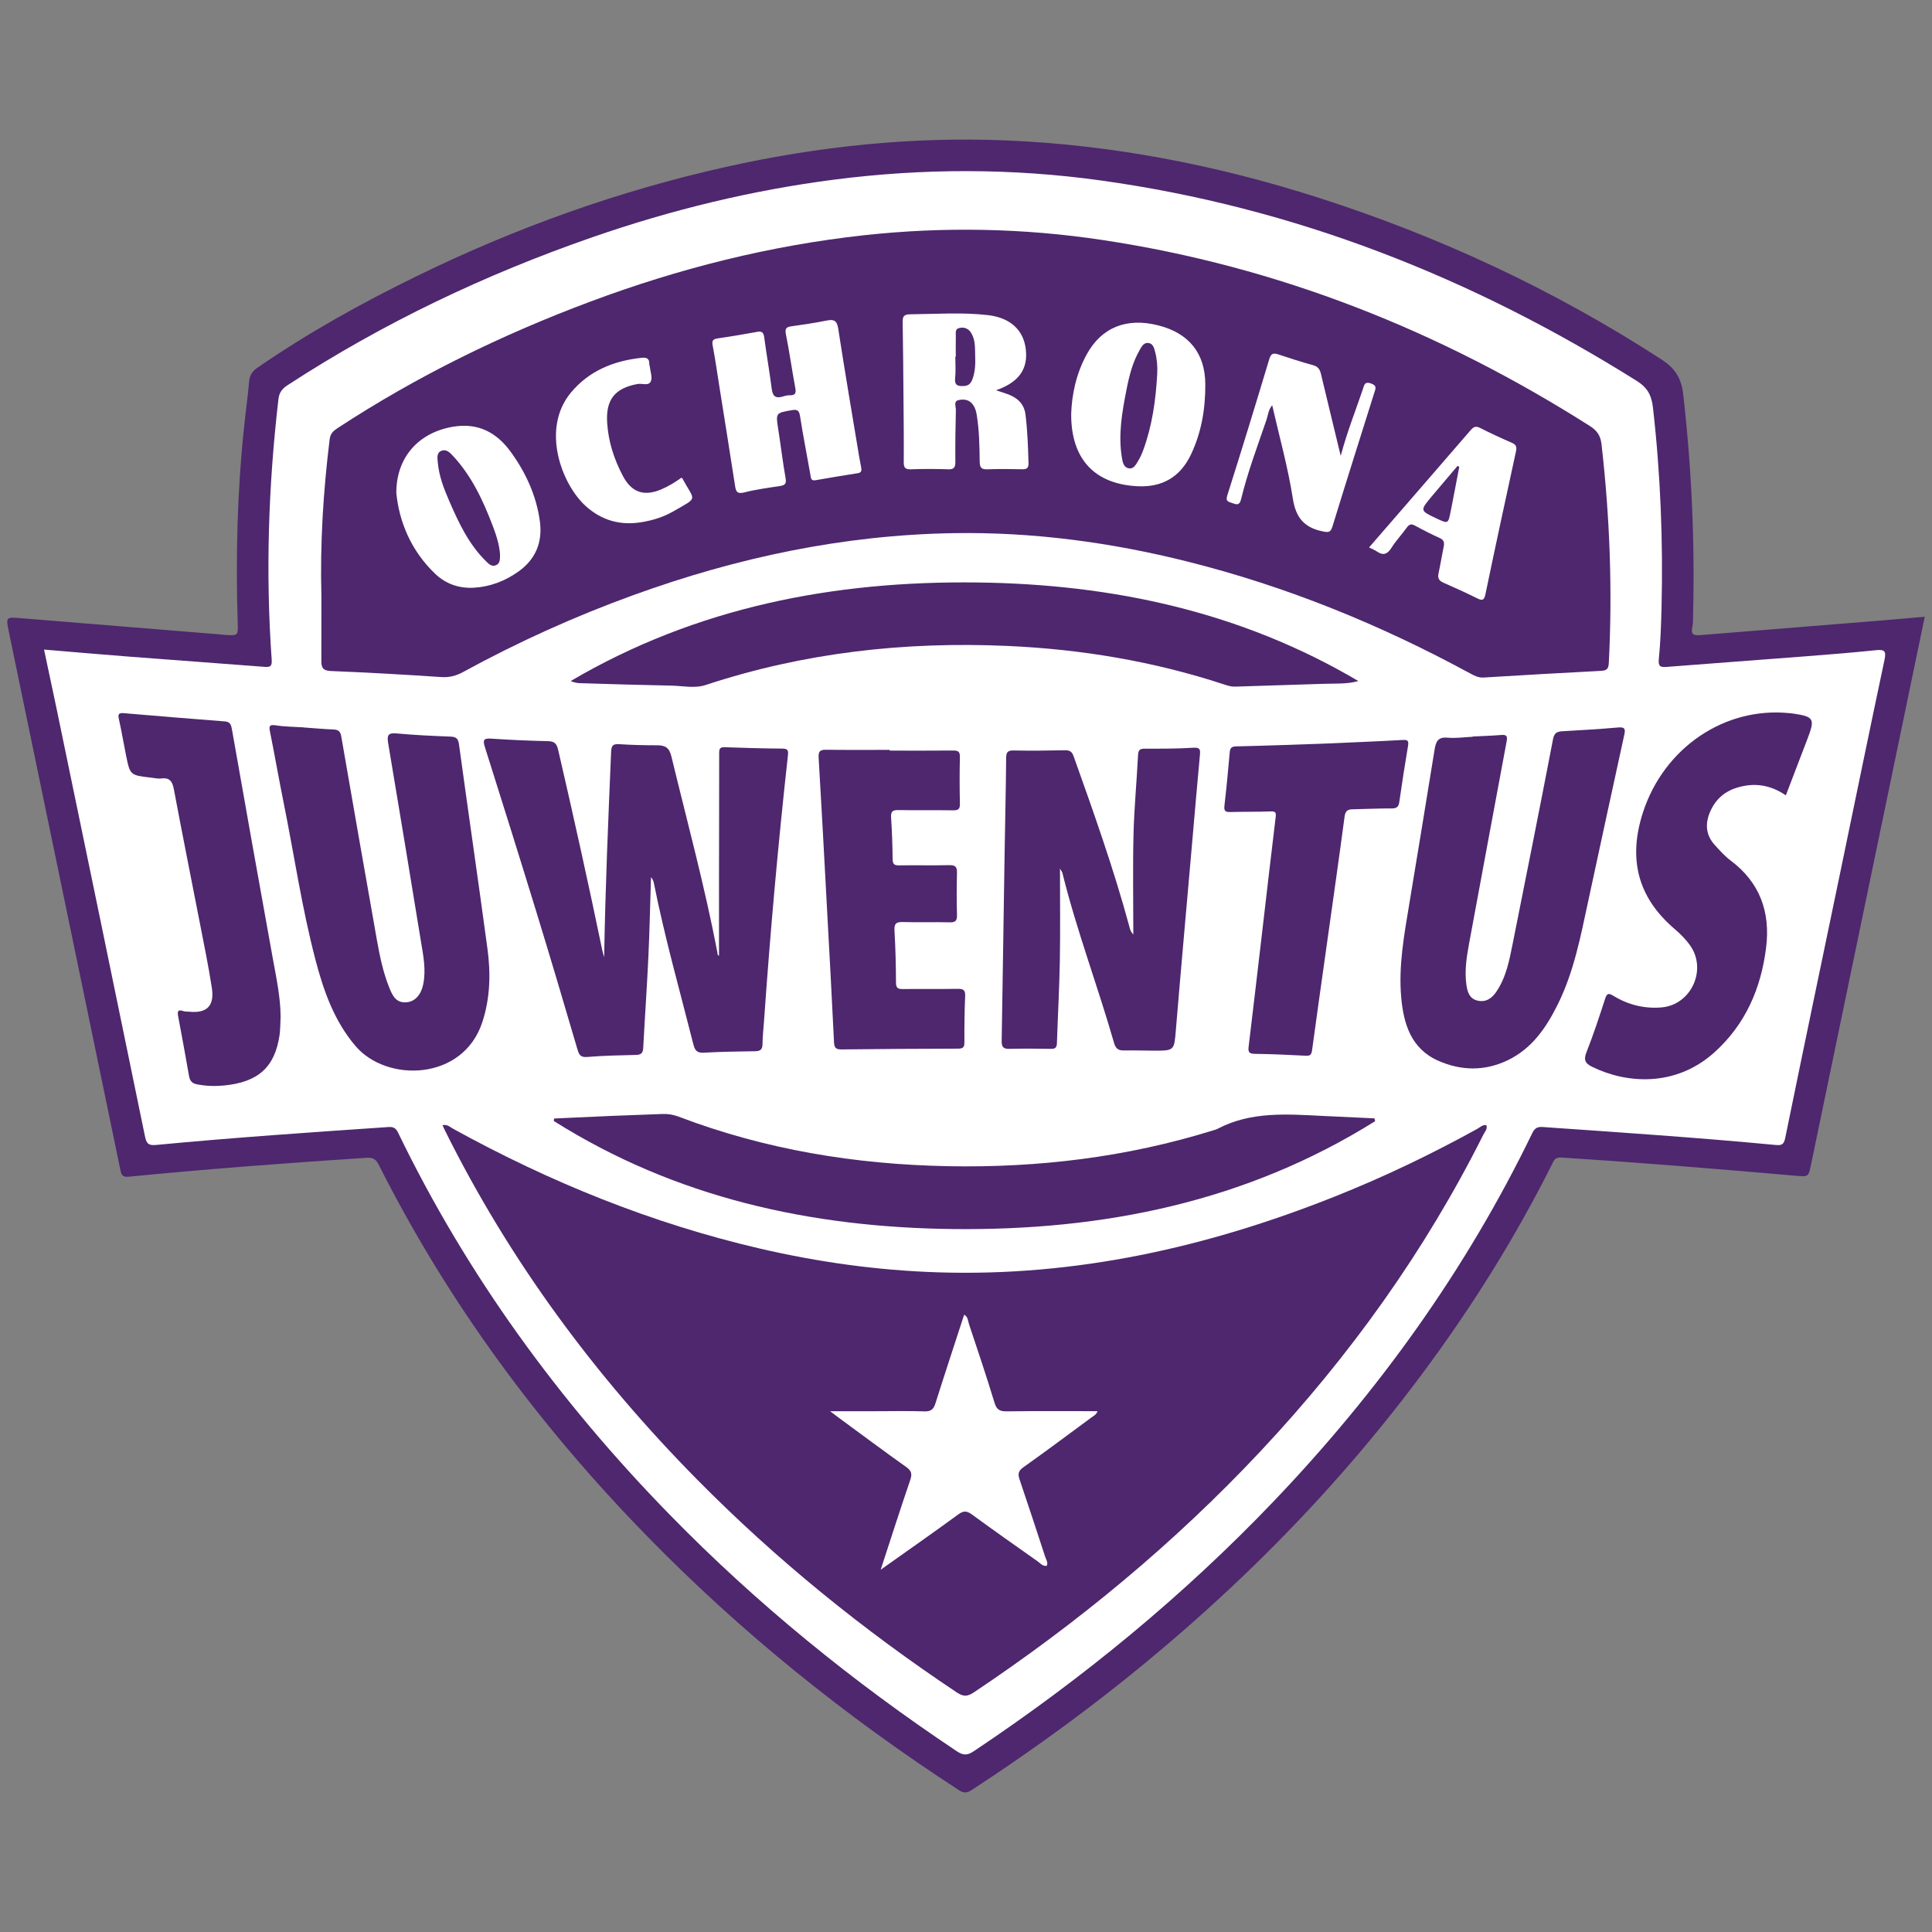 <?xml version="1.0" encoding="utf-8"?>
<!-- Generator: Adobe Illustrator 24.1.2, SVG Export Plug-In . SVG Version: 6.00 Build 0)  -->
<svg version="1.1" id="图层_1" xmlns="http://www.w3.org/2000/svg" xmlns:xlink="http://www.w3.org/1999/xlink" x="0px" y="0px"
	 viewBox="0 0 45 45" style="enable-background:new 0 0 45 45;" xml:space="preserve">
<rect x="0" y="0" width="45" height="45" fill="#808080" stroke="none"/>
<style type="text/css">
	.st0{fill:#4E276E;}
	.st1{fill:#FFFFFF;}
	.st2{fill:#4E276F;}
	.st3{fill:#4F286F;}
</style>
<g>
	<path class="st0" d="M44.831,14.365c-0.286,1.381-0.567,2.736-0.849,4.092c-0.6,2.888-1.2,5.777-1.799,8.665
		c-0.061,0.293-0.057,0.289-0.362,0.263c-1.819-0.159-3.64-0.307-5.463-0.424c-0.145-0.009-0.168,0.077-0.212,0.165
		c-0.587,1.168-1.244,2.296-1.97,3.383c-2.22,3.327-4.94,6.19-8.063,8.679c-1.119,0.892-2.282,1.722-3.48,2.505
		c-0.114,0.074-0.187,0.076-0.303,0c-2.639-1.714-5.076-3.675-7.273-5.928c-2.502-2.565-4.612-5.414-6.227-8.62
		c-0.065-0.129-0.123-0.189-0.288-0.178c-1.852,0.12-3.702,0.261-5.548,0.441c-0.142,0.014-0.167-0.047-0.19-0.156
		c-0.348-1.688-0.699-3.376-1.049-5.064c-0.515-2.486-1.03-4.972-1.546-7.458c-0.074-0.359-0.078-0.36,0.281-0.331
		c1.554,0.126,3.108,0.253,4.662,0.38c0.022,0.002,0.043,0.005,0.065,0.007c0.339,0.025,0.33,0.025,0.319-0.307
		c-0.046-1.503-0.011-3.004,0.146-4.5C5.72,9.611,5.77,9.246,5.804,8.88c0.013-0.142,0.071-0.231,0.188-0.312
		c1.178-0.814,2.426-1.506,3.71-2.134c2.309-1.129,4.712-1.991,7.223-2.55c2.139-0.476,4.304-0.703,6.494-0.614
		c2.481,0.102,4.899,0.571,7.263,1.326c2.838,0.907,5.515,2.154,8.018,3.777c0.316,0.205,0.462,0.432,0.506,0.816
		c0.193,1.697,0.271,3.396,0.23,5.102c-0.003,0.108,0.003,0.219-0.02,0.323c-0.038,0.174,0.046,0.19,0.185,0.179
		c1.36-0.111,2.72-0.219,4.08-0.329C44.055,14.435,44.427,14.4,44.831,14.365z"/>
	<path class="st1" d="M1.026,15.13c0.684,0.057,1.331,0.114,1.978,0.164c1.051,0.081,2.102,0.157,3.153,0.238
		c0.128,0.01,0.183-0.003,0.171-0.165c-0.144-2.03-0.077-4.055,0.158-6.075c0.018-0.152,0.089-0.24,0.213-0.321
		c2.224-1.449,4.602-2.579,7.106-3.448c1.832-0.635,3.709-1.093,5.633-1.34c2.066-0.265,4.133-0.267,6.199,0.02
		c4.512,0.626,8.645,2.259,12.489,4.671c0.247,0.155,0.341,0.332,0.374,0.615c0.177,1.553,0.238,3.11,0.2,4.672
		c-0.01,0.397-0.023,0.794-0.063,1.189c-0.017,0.172,0.035,0.195,0.18,0.184c1.058-0.083,2.117-0.16,3.175-0.242
		c0.569-0.044,1.138-0.089,1.705-0.148c0.198-0.02,0.24,0.021,0.197,0.223c-0.347,1.637-0.683,3.277-1.023,4.915
		c-0.431,2.076-0.867,4.151-1.291,6.229c-0.033,0.162-0.099,0.169-0.231,0.157c-1.804-0.171-3.612-0.292-5.42-0.418
		c-0.135-0.009-0.189,0.039-0.242,0.148c-1.54,3.178-3.576,6.008-6.01,8.559c-2.109,2.21-4.455,4.134-6.992,5.83
		c-0.145,0.097-0.242,0.107-0.395,0.006c-2.418-1.613-4.663-3.435-6.694-5.516c-2.571-2.633-4.715-5.572-6.322-8.891
		c-0.051-0.106-0.105-0.144-0.227-0.135c-1.801,0.123-3.601,0.245-5.398,0.416c-0.166,0.016-0.233-0.007-0.27-0.189
		c-0.683-3.328-1.374-6.655-2.063-9.981C1.221,16.049,1.127,15.605,1.026,15.13z"/>
	<path class="st0" d="M7.486,13.886c-0.033-1.222,0.043-2.439,0.192-3.652c0.017-0.137,0.085-0.197,0.184-0.262
		c1.848-1.211,3.82-2.174,5.888-2.947c2.064-0.772,4.185-1.306,6.377-1.546c1.854-0.202,3.705-0.167,5.55,0.111
		c4.101,0.617,7.864,2.117,11.355,4.333c0.166,0.106,0.247,0.222,0.27,0.421c0.194,1.697,0.258,3.397,0.17,5.102
		c-0.008,0.148-0.062,0.173-0.191,0.18c-0.908,0.047-1.816,0.099-2.724,0.155c-0.126,0.008-0.222-0.046-0.324-0.101
		c-2.087-1.133-4.271-2.023-6.578-2.601c-1.787-0.448-3.602-0.691-5.445-0.661c-2.565,0.042-5.04,0.567-7.446,1.439
		c-1.372,0.497-2.698,1.096-3.978,1.796c-0.164,0.089-0.321,0.13-0.511,0.117c-0.857-0.058-1.715-0.106-2.573-0.141
		c-0.18-0.007-0.217-0.082-0.217-0.227C7.487,14.897,7.486,14.392,7.486,13.886z"/>
	<path class="st0" d="M10.306,26.208c0.118-0.026,0.181,0.047,0.253,0.086c2.255,1.242,4.62,2.2,7.13,2.785
		c1.367,0.318,2.751,0.511,4.156,0.556c3.214,0.104,6.276-0.583,9.244-1.765c1.14-0.454,2.244-0.982,3.318-1.576
		c0.065-0.036,0.123-0.1,0.213-0.088c0.032,0.092-0.034,0.152-0.068,0.219c-1.361,2.718-3.114,5.161-5.191,7.376
		c-2.005,2.139-4.248,3.994-6.684,5.622c-0.153,0.102-0.25,0.092-0.396-0.006c-2.176-1.451-4.2-3.089-6.038-4.95
		c-2.376-2.406-4.366-5.092-5.874-8.126C10.35,26.301,10.332,26.262,10.306,26.208z"/>
	<path class="st0" d="M14.072,22.296c0.026-1.595,0.095-3.189,0.162-4.783c0.006-0.138,0.037-0.189,0.182-0.18
		c0.295,0.019,0.592,0.026,0.887,0.026c0.187,0,0.285,0.05,0.335,0.259c0.368,1.52,0.778,3.031,1.072,4.569
		c0.005,0.026-0.004,0.06,0.037,0.074c0-0.597-0.001-1.192,0-1.787c0.001-0.982,0.005-1.965,0.004-2.947
		c0-0.093,0.029-0.126,0.125-0.123c0.447,0.015,0.895,0.03,1.342,0.032c0.134,0.001,0.147,0.042,0.134,0.162
		c-0.227,2.052-0.411,4.108-0.555,6.167c-0.013,0.187-0.035,0.374-0.037,0.562c-0.002,0.128-0.062,0.156-0.174,0.158
		c-0.397,0.007-0.794,0.011-1.191,0.034c-0.156,0.009-0.208-0.049-0.244-0.19c-0.316-1.251-0.669-2.494-0.921-3.761
		c-0.009-0.047-0.029-0.093-0.067-0.137c-0.02,0.621-0.032,1.241-0.061,1.861c-0.033,0.706-0.083,1.412-0.12,2.118
		c-0.006,0.122-0.053,0.158-0.17,0.161c-0.375,0.009-0.751,0.016-1.125,0.047c-0.15,0.013-0.194-0.031-0.234-0.166
		c-0.316-1.079-0.636-2.157-0.966-3.232c-0.391-1.274-0.79-2.546-1.192-3.817c-0.052-0.163-0.034-0.212,0.148-0.199
		c0.439,0.03,0.879,0.049,1.319,0.059c0.151,0.003,0.204,0.053,0.239,0.203c0.359,1.553,0.705,3.108,1.028,4.669
		C14.04,22.188,14.058,22.242,14.072,22.296z"/>
	<path class="st0" d="M32.029,26.115c-3.005,1.88-6.332,2.551-9.828,2.512c-3.314-0.037-6.463-0.727-9.302-2.517
		c0.003-0.019,0.006-0.038,0.008-0.058c0.452-0.02,0.903-0.042,1.355-0.061c0.389-0.016,0.779-0.028,1.168-0.044
		c0.132-0.005,0.255,0.016,0.38,0.063c2.019,0.769,4.115,1.112,6.269,1.153c2.102,0.04,4.162-0.208,6.173-0.833
		c0.034-0.011,0.071-0.019,0.102-0.035c0.779-0.412,1.617-0.344,2.452-0.303c0.403,0.02,0.805,0.038,1.208,0.057
		C32.02,26.072,32.025,26.093,32.029,26.115z"/>
	<path class="st0" d="M7.075,16.944c0.23,0.016,0.461,0.038,0.691,0.047c0.111,0.005,0.162,0.042,0.182,0.158
		c0.274,1.585,0.552,3.169,0.832,4.753c0.067,0.376,0.145,0.751,0.289,1.107c0.075,0.186,0.161,0.364,0.413,0.335
		c0.189-0.022,0.326-0.175,0.376-0.42c0.068-0.334,0.002-0.662-0.052-0.988c-0.253-1.545-0.506-3.089-0.766-4.633
		c-0.03-0.18,0.003-0.238,0.198-0.22c0.417,0.039,0.835,0.058,1.253,0.074c0.133,0.005,0.181,0.043,0.2,0.182
		c0.217,1.587,0.449,3.172,0.663,4.76c0.078,0.576,0.064,1.152-0.121,1.713c-0.449,1.364-2.225,1.411-2.956,0.548
		c-0.496-0.585-0.74-1.283-0.929-2.004c-0.317-1.208-0.496-2.445-0.743-3.667c-0.11-0.544-0.205-1.092-0.314-1.636
		c-0.025-0.127-0.031-0.184,0.134-0.158c0.213,0.033,0.431,0.033,0.648,0.047C7.075,16.942,7.075,16.943,7.075,16.944z"/>
	<path class="st0" d="M34.3,17.155c0.223-0.011,0.447-0.018,0.67-0.036c0.124-0.01,0.144,0.031,0.123,0.147
		c-0.293,1.567-0.583,3.134-0.873,4.701c-0.059,0.319-0.111,0.64-0.065,0.966c0.023,0.161,0.064,0.321,0.248,0.37
		c0.193,0.051,0.337-0.04,0.443-0.194c0.236-0.342,0.31-0.742,0.389-1.137c0.317-1.584,0.633-3.168,0.938-4.754
		c0.029-0.151,0.095-0.179,0.223-0.186c0.432-0.025,0.865-0.05,1.296-0.088c0.15-0.013,0.171,0.033,0.142,0.165
		c-0.282,1.289-0.561,2.579-0.839,3.869c-0.178,0.824-0.333,1.655-0.713,2.419c-0.268,0.539-0.598,1.025-1.162,1.297
		c-0.534,0.258-1.085,0.248-1.615,0.015c-0.637-0.279-0.814-0.857-0.869-1.488c-0.063-0.727,0.069-1.438,0.186-2.15
		c0.198-1.203,0.399-2.405,0.592-3.609c0.03-0.186,0.076-0.301,0.302-0.28c0.192,0.017,0.389-0.012,0.584-0.021
		C34.3,17.159,34.3,17.157,34.3,17.155z"/>
	<path class="st0" d="M24.689,20.232c0,0.75,0.009,1.443-0.003,2.136c-0.011,0.642-0.047,1.283-0.068,1.925
		c-0.003,0.099-0.03,0.139-0.137,0.137c-0.325-0.006-0.65-0.008-0.975,0c-0.145,0.004-0.177-0.053-0.175-0.189
		c0.025-1.429,0.044-2.858,0.067-4.287c0.012-0.765,0.031-1.53,0.037-2.295c0.001-0.14,0.036-0.182,0.178-0.179
		c0.397,0.008,0.795,0.003,1.192-0.005c0.111-0.002,0.162,0.03,0.201,0.138c0.465,1.303,0.929,2.607,1.292,3.943
		c0.017,0.061,0.022,0.125,0.099,0.212c0-0.806-0.014-1.575,0.005-2.342c0.015-0.613,0.075-1.224,0.105-1.836
		c0.006-0.125,0.045-0.153,0.163-0.152c0.375,0.001,0.752,0.002,1.126-0.022c0.152-0.01,0.164,0.041,0.153,0.162
		c-0.065,0.704-0.126,1.409-0.187,2.113c-0.125,1.43-0.254,2.861-0.373,4.292c-0.041,0.488-0.03,0.49-0.522,0.489
		c-0.231-0.001-0.462-0.009-0.693-0.005c-0.127,0.002-0.187-0.044-0.224-0.171c-0.381-1.329-0.874-2.625-1.206-3.969
		C24.741,20.314,24.732,20.304,24.689,20.232z"/>
	<path class="st0" d="M31.639,15.863c-0.265,0.075-0.532,0.055-0.795,0.064c-0.692,0.025-1.385,0.041-2.077,0.066
		c-0.091,0.003-0.17-0.023-0.252-0.05c-1.642-0.539-3.329-0.822-5.054-0.898c-2.394-0.106-4.739,0.156-7.021,0.909
		c-0.259,0.086-0.529,0.021-0.794,0.016c-0.714-0.014-1.429-0.036-2.143-0.058c-0.069-0.002-0.138-0.018-0.21-0.05
		c2.928-1.72,6.128-2.337,9.477-2.295C25.909,13.606,28.902,14.246,31.639,15.863z"/>
	<path class="st0" d="M41.596,18.525c-0.366-0.25-0.748-0.302-1.15-0.175c-0.299,0.094-0.508,0.293-0.626,0.586
		c-0.109,0.273-0.08,0.525,0.12,0.745c0.116,0.128,0.233,0.26,0.371,0.363c0.68,0.51,0.926,1.199,0.826,2.018
		c-0.116,0.953-0.479,1.796-1.206,2.45c-0.907,0.816-2.052,0.729-2.851,0.334c-0.157-0.077-0.199-0.158-0.129-0.335
		c0.161-0.408,0.299-0.826,0.434-1.244c0.045-0.14,0.084-0.139,0.202-0.068c0.342,0.208,0.718,0.3,1.118,0.265
		c0.684-0.06,1.059-0.874,0.665-1.437c-0.104-0.149-0.233-0.277-0.37-0.394c-0.863-0.738-1.079-1.641-0.732-2.711
		c0.488-1.502,1.899-2.466,3.413-2.311c0.022,0.002,0.043,0.003,0.065,0.006c0.508,0.074,0.535,0.12,0.353,0.593
		C41.935,17.643,41.77,18.073,41.596,18.525z"/>
	<path class="st0" d="M20.724,17.483c0.491,0,0.983,0.003,1.474-0.002c0.117-0.001,0.163,0.024,0.16,0.152
		c-0.009,0.361-0.008,0.723,0,1.084c0.003,0.122-0.032,0.159-0.155,0.157c-0.426-0.007-0.853,0.002-1.279-0.006
		c-0.132-0.003-0.177,0.032-0.169,0.169c0.021,0.324,0.033,0.649,0.036,0.973c0.001,0.115,0.037,0.148,0.149,0.146
		c0.39-0.006,0.781,0.004,1.171-0.005c0.146-0.004,0.183,0.047,0.179,0.185c-0.009,0.325-0.009,0.65,0,0.975
		c0.003,0.13-0.03,0.175-0.167,0.172c-0.361-0.01-0.723,0.004-1.084-0.007c-0.155-0.005-0.215,0.026-0.205,0.197
		c0.024,0.403,0.034,0.808,0.035,1.212c0.001,0.129,0.045,0.153,0.161,0.152c0.426-0.006,0.853,0.002,1.279-0.005
		c0.131-0.002,0.177,0.03,0.171,0.167c-0.015,0.361-0.019,0.722-0.017,1.083c0.001,0.116-0.038,0.142-0.148,0.143
		c-0.903,0.002-1.807,0.007-2.71,0.018c-0.129,0.002-0.172-0.031-0.179-0.166c-0.051-1.067-0.11-2.133-0.168-3.2
		c-0.062-1.146-0.122-2.291-0.191-3.437c-0.009-0.154,0.048-0.179,0.183-0.177c0.491,0.007,0.983,0.003,1.474,0.003
		C20.724,17.471,20.724,17.477,20.724,17.483z"/>
	<path class="st0" d="M6.536,23.681c-0.008,0.144-0.005,0.29-0.025,0.432c-0.11,0.744-0.497,1.094-1.298,1.171
		c-0.209,0.02-0.417,0.013-0.625-0.028c-0.124-0.024-0.166-0.087-0.186-0.199c-0.081-0.462-0.165-0.923-0.252-1.384
		c-0.021-0.112-0.01-0.168,0.122-0.122c0.04,0.014,0.086,0.008,0.129,0.013c0.416,0.043,0.599-0.131,0.533-0.557
		c-0.08-0.52-0.188-1.036-0.288-1.553c-0.198-1.02-0.403-2.038-0.594-3.058c-0.034-0.182-0.087-0.29-0.294-0.264
		c-0.077,0.01-0.158-0.01-0.237-0.019c-0.491-0.056-0.492-0.056-0.587-0.528c-0.056-0.276-0.102-0.554-0.163-0.828
		c-0.025-0.111-0.019-0.158,0.114-0.146c0.784,0.068,1.569,0.131,2.354,0.192c0.121,0.009,0.144,0.077,0.163,0.183
		c0.313,1.776,0.628,3.551,0.95,5.326C6.433,22.764,6.533,23.215,6.536,23.681z"/>
	<path class="st0" d="M30.826,17.321c0.568-0.025,1.203-0.05,1.837-0.085c0.118-0.007,0.154,0.01,0.133,0.135
		c-0.073,0.434-0.141,0.869-0.203,1.305c-0.016,0.115-0.058,0.155-0.178,0.154c-0.303-0.002-0.606,0.015-0.91,0.02
		c-0.118,0.002-0.169,0.038-0.187,0.17c-0.133,1.002-0.277,2.001-0.417,3.002c-0.114,0.815-0.231,1.629-0.341,2.444
		c-0.014,0.103-0.045,0.129-0.147,0.124c-0.396-0.021-0.793-0.039-1.19-0.044c-0.134-0.002-0.155-0.049-0.14-0.167
		c0.109-0.903,0.214-1.806,0.32-2.71c0.103-0.882,0.204-1.764,0.311-2.645c0.014-0.117-0.024-0.127-0.127-0.124
		c-0.31,0.011-0.621,0.005-0.932,0.014c-0.113,0.003-0.149-0.025-0.136-0.144c0.048-0.416,0.088-0.833,0.124-1.25
		c0.009-0.101,0.045-0.132,0.146-0.135C29.446,17.37,30.103,17.346,30.826,17.321z"/>
	<path class="st1" d="M20.061,10.901c0.009,0.066,0,0.108-0.082,0.121c-0.328,0.051-0.655,0.105-0.982,0.163
		c-0.113,0.02-0.108-0.052-0.121-0.126c-0.08-0.454-0.17-0.907-0.241-1.363c-0.021-0.136-0.064-0.165-0.193-0.142
		c-0.377,0.066-0.375,0.061-0.314,0.452c0.059,0.378,0.104,0.758,0.17,1.134c0.023,0.129-0.017,0.164-0.134,0.181
		c-0.278,0.042-0.558,0.08-0.83,0.149c-0.163,0.041-0.192-0.018-0.213-0.153c-0.117-0.762-0.24-1.524-0.361-2.286
		c-0.052-0.328-0.099-0.656-0.16-0.982c-0.021-0.112,0.002-0.151,0.117-0.167c0.307-0.044,0.613-0.097,0.918-0.152
		c0.112-0.021,0.15,0.015,0.165,0.128c0.053,0.4,0.124,0.798,0.175,1.199c0.021,0.164,0.084,0.229,0.247,0.182
		c0.055-0.016,0.113-0.034,0.17-0.032c0.155,0.005,0.15-0.075,0.128-0.193c-0.076-0.411-0.134-0.826-0.216-1.235
		c-0.026-0.133,0.019-0.163,0.131-0.179c0.271-0.039,0.543-0.077,0.811-0.132c0.172-0.035,0.248-0.01,0.278,0.188
		c0.153,0.998,0.324,1.993,0.489,2.989C20.029,10.731,20.046,10.816,20.061,10.901z"/>
	<path class="st1" d="M23.199,9.09c0.116,0.04,0.22,0.069,0.319,0.11c0.206,0.086,0.34,0.227,0.369,0.464
		c0.045,0.373,0.059,0.747,0.069,1.122c0.003,0.119-0.043,0.147-0.152,0.144c-0.267-0.006-0.535-0.009-0.801,0.001
		c-0.14,0.005-0.182-0.034-0.184-0.179c-0.004-0.367-0.01-0.735-0.071-1.099c-0.013-0.08-0.036-0.154-0.082-0.221
		c-0.087-0.128-0.223-0.142-0.348-0.11c-0.111,0.028-0.052,0.148-0.054,0.224c-0.01,0.404-0.015,0.808-0.012,1.212
		c0.001,0.129-0.032,0.178-0.169,0.173c-0.288-0.01-0.578-0.011-0.866,0c-0.138,0.005-0.168-0.042-0.167-0.171
		c0.004-0.498-0.002-0.996-0.006-1.494c-0.005-0.584-0.009-1.169-0.019-1.753c-0.002-0.128,0.014-0.191,0.172-0.192
		c0.605-0.006,1.211-0.051,1.815,0.019c0.517,0.06,0.831,0.347,0.881,0.798C23.947,8.599,23.728,8.906,23.199,9.09z"/>
	<path class="st1" d="M9.231,11.483c-0.002-0.844,0.532-1.415,1.33-1.545c0.573-0.094,1.003,0.133,1.33,0.58
		c0.353,0.484,0.6,1.019,0.683,1.618c0.067,0.484-0.092,0.884-0.493,1.172c-0.311,0.223-0.66,0.359-1.044,0.381
		c-0.338,0.019-0.647-0.084-0.894-0.318C9.571,12.83,9.297,12.148,9.231,11.483z"/>
	<path class="st1" d="M24.95,9.638c0.014-0.42,0.107-0.919,0.359-1.379c0.346-0.634,0.932-0.87,1.675-0.679
		c0.71,0.182,1.085,0.648,1.09,1.366c0.004,0.569-0.088,1.122-0.334,1.64c-0.25,0.526-0.67,0.77-1.254,0.739
		C25.501,11.272,24.944,10.7,24.95,9.638z"/>
	<path class="st1" d="M31.228,10.618c0.151-0.567,0.347-1.054,0.515-1.551c0.032-0.094,0.038-0.191,0.195-0.134
		c0.144,0.052,0.099,0.127,0.072,0.215c-0.326,1.037-0.655,2.073-0.974,3.113c-0.043,0.139-0.087,0.144-0.223,0.117
		c-0.43-0.087-0.63-0.313-0.7-0.765C30,10.888,29.8,10.177,29.632,9.439c-0.092,0.108-0.096,0.231-0.133,0.339
		c-0.209,0.613-0.439,1.22-0.592,1.85c-0.033,0.136-0.092,0.133-0.197,0.092c-0.088-0.034-0.172-0.029-0.124-0.18
		c0.335-1.057,0.66-2.117,0.979-3.179c0.041-0.138,0.104-0.141,0.215-0.104c0.267,0.087,0.533,0.176,0.804,0.249
		c0.117,0.032,0.158,0.098,0.184,0.205C30.914,9.327,31.065,9.943,31.228,10.618z"/>
	<path class="st1" d="M31.888,12.751c0.8-0.923,1.586-1.828,2.369-2.735c0.068-0.078,0.121-0.097,0.218-0.048
		c0.244,0.124,0.493,0.239,0.744,0.348c0.104,0.045,0.112,0.104,0.09,0.203c-0.24,1.106-0.48,2.212-0.71,3.32
		c-0.03,0.147-0.074,0.156-0.195,0.096c-0.258-0.128-0.521-0.248-0.784-0.363c-0.103-0.045-0.138-0.106-0.114-0.216
		c0.044-0.204,0.077-0.411,0.119-0.616c0.019-0.094,0.015-0.161-0.09-0.208c-0.197-0.088-0.39-0.187-0.58-0.291
		c-0.092-0.05-0.138-0.023-0.193,0.054c-0.113,0.158-0.25,0.301-0.353,0.466c-0.096,0.153-0.195,0.184-0.342,0.082
		C32.02,12.81,31.965,12.79,31.888,12.751z"/>
	<path class="st1" d="M15.872,11.127c0.011,0.008,0.019,0.011,0.022,0.017c0.291,0.54,0.384,0.423-0.205,0.763
		c-0.231,0.134-0.487,0.214-0.754,0.257c-0.487,0.078-0.914-0.04-1.284-0.369c-0.567-0.505-1.058-1.803-0.353-2.651
		c0.425-0.511,0.998-0.74,1.645-0.81c0.11-0.012,0.185,0.011,0.18,0.142c-0.001,0.021,0.01,0.042,0.012,0.064
		c0.012,0.115,0.064,0.246,0.025,0.339c-0.049,0.118-0.204,0.045-0.311,0.065c-0.528,0.097-0.742,0.364-0.707,0.905
		c0.028,0.439,0.161,0.849,0.365,1.235c0.206,0.391,0.498,0.486,0.904,0.311C15.576,11.324,15.728,11.23,15.872,11.127z"/>
	<path class="st1" d="M20.513,36.562c0.242-0.741,0.459-1.419,0.689-2.092c0.048-0.14,0.028-0.214-0.095-0.301
		c-0.524-0.372-1.039-0.757-1.557-1.137c-0.055-0.041-0.11-0.083-0.216-0.162c0.398,0,0.734,0,1.069,0
		c0.376,0,0.752-0.009,1.127,0.004c0.152,0.005,0.214-0.047,0.258-0.186c0.217-0.687,0.443-1.371,0.669-2.066
		c0.094,0.051,0.088,0.147,0.113,0.22c0.203,0.608,0.408,1.216,0.594,1.83c0.05,0.166,0.126,0.203,0.287,0.201
		c0.699-0.009,1.398-0.004,2.112-0.004c-0.029,0.085-0.091,0.109-0.139,0.145c-0.529,0.39-1.055,0.783-1.591,1.164
		c-0.118,0.084-0.127,0.158-0.085,0.282c0.204,0.6,0.401,1.203,0.598,1.805c0.021,0.065,0.071,0.129,0.035,0.206
		c-0.096,0.014-0.147-0.058-0.208-0.101c-0.513-0.362-1.027-0.724-1.534-1.094c-0.115-0.084-0.19-0.096-0.315-0.005
		C21.743,35.696,21.151,36.109,20.513,36.562z"/>
	<path class="st2" d="M22.262,8.309c0-0.158-0.003-0.317,0.001-0.475c0.002-0.074-0.026-0.171,0.084-0.195
		c0.117-0.026,0.212,0.015,0.276,0.12c0.098,0.163,0.085,0.347,0.091,0.525c0.006,0.179,0.003,0.36-0.058,0.532
		c-0.032,0.09-0.077,0.167-0.193,0.174c-0.138,0.008-0.236,0.001-0.216-0.186c0.018-0.163,0.004-0.33,0.004-0.495
		C22.255,8.309,22.258,8.309,22.262,8.309z"/>
	<path class="st2" d="M11.647,12.92c-0.003,0.103,0.006,0.198-0.09,0.243c-0.097,0.046-0.168-0.023-0.227-0.081
		c-0.407-0.395-0.643-0.898-0.864-1.407c-0.126-0.291-0.242-0.587-0.269-0.906c-0.008-0.096-0.034-0.219,0.082-0.268
		c0.109-0.047,0.195,0.035,0.263,0.108c0.442,0.472,0.708,1.045,0.935,1.639C11.561,12.47,11.634,12.696,11.647,12.92z"/>
	<path class="st2" d="M26.954,8.707c-0.033,0.606-0.116,1.204-0.326,1.778c-0.032,0.087-0.072,0.174-0.12,0.253
		c-0.051,0.084-0.104,0.195-0.224,0.169c-0.114-0.025-0.135-0.143-0.152-0.241c-0.091-0.544,0.005-1.077,0.11-1.608
		c0.063-0.318,0.143-0.632,0.309-0.916c0.044-0.075,0.09-0.162,0.19-0.154c0.114,0.009,0.14,0.115,0.163,0.204
		C26.949,8.36,26.963,8.532,26.954,8.707z"/>
	<path class="st3" d="M33.99,10.871c-0.067,0.347-0.132,0.694-0.201,1.041c-0.058,0.291-0.06,0.29-0.327,0.165
		c-0.389-0.183-0.39-0.184-0.121-0.507c0.201-0.24,0.404-0.478,0.607-0.717C33.963,10.859,33.977,10.865,33.99,10.871z"/>
</g>
</svg>
